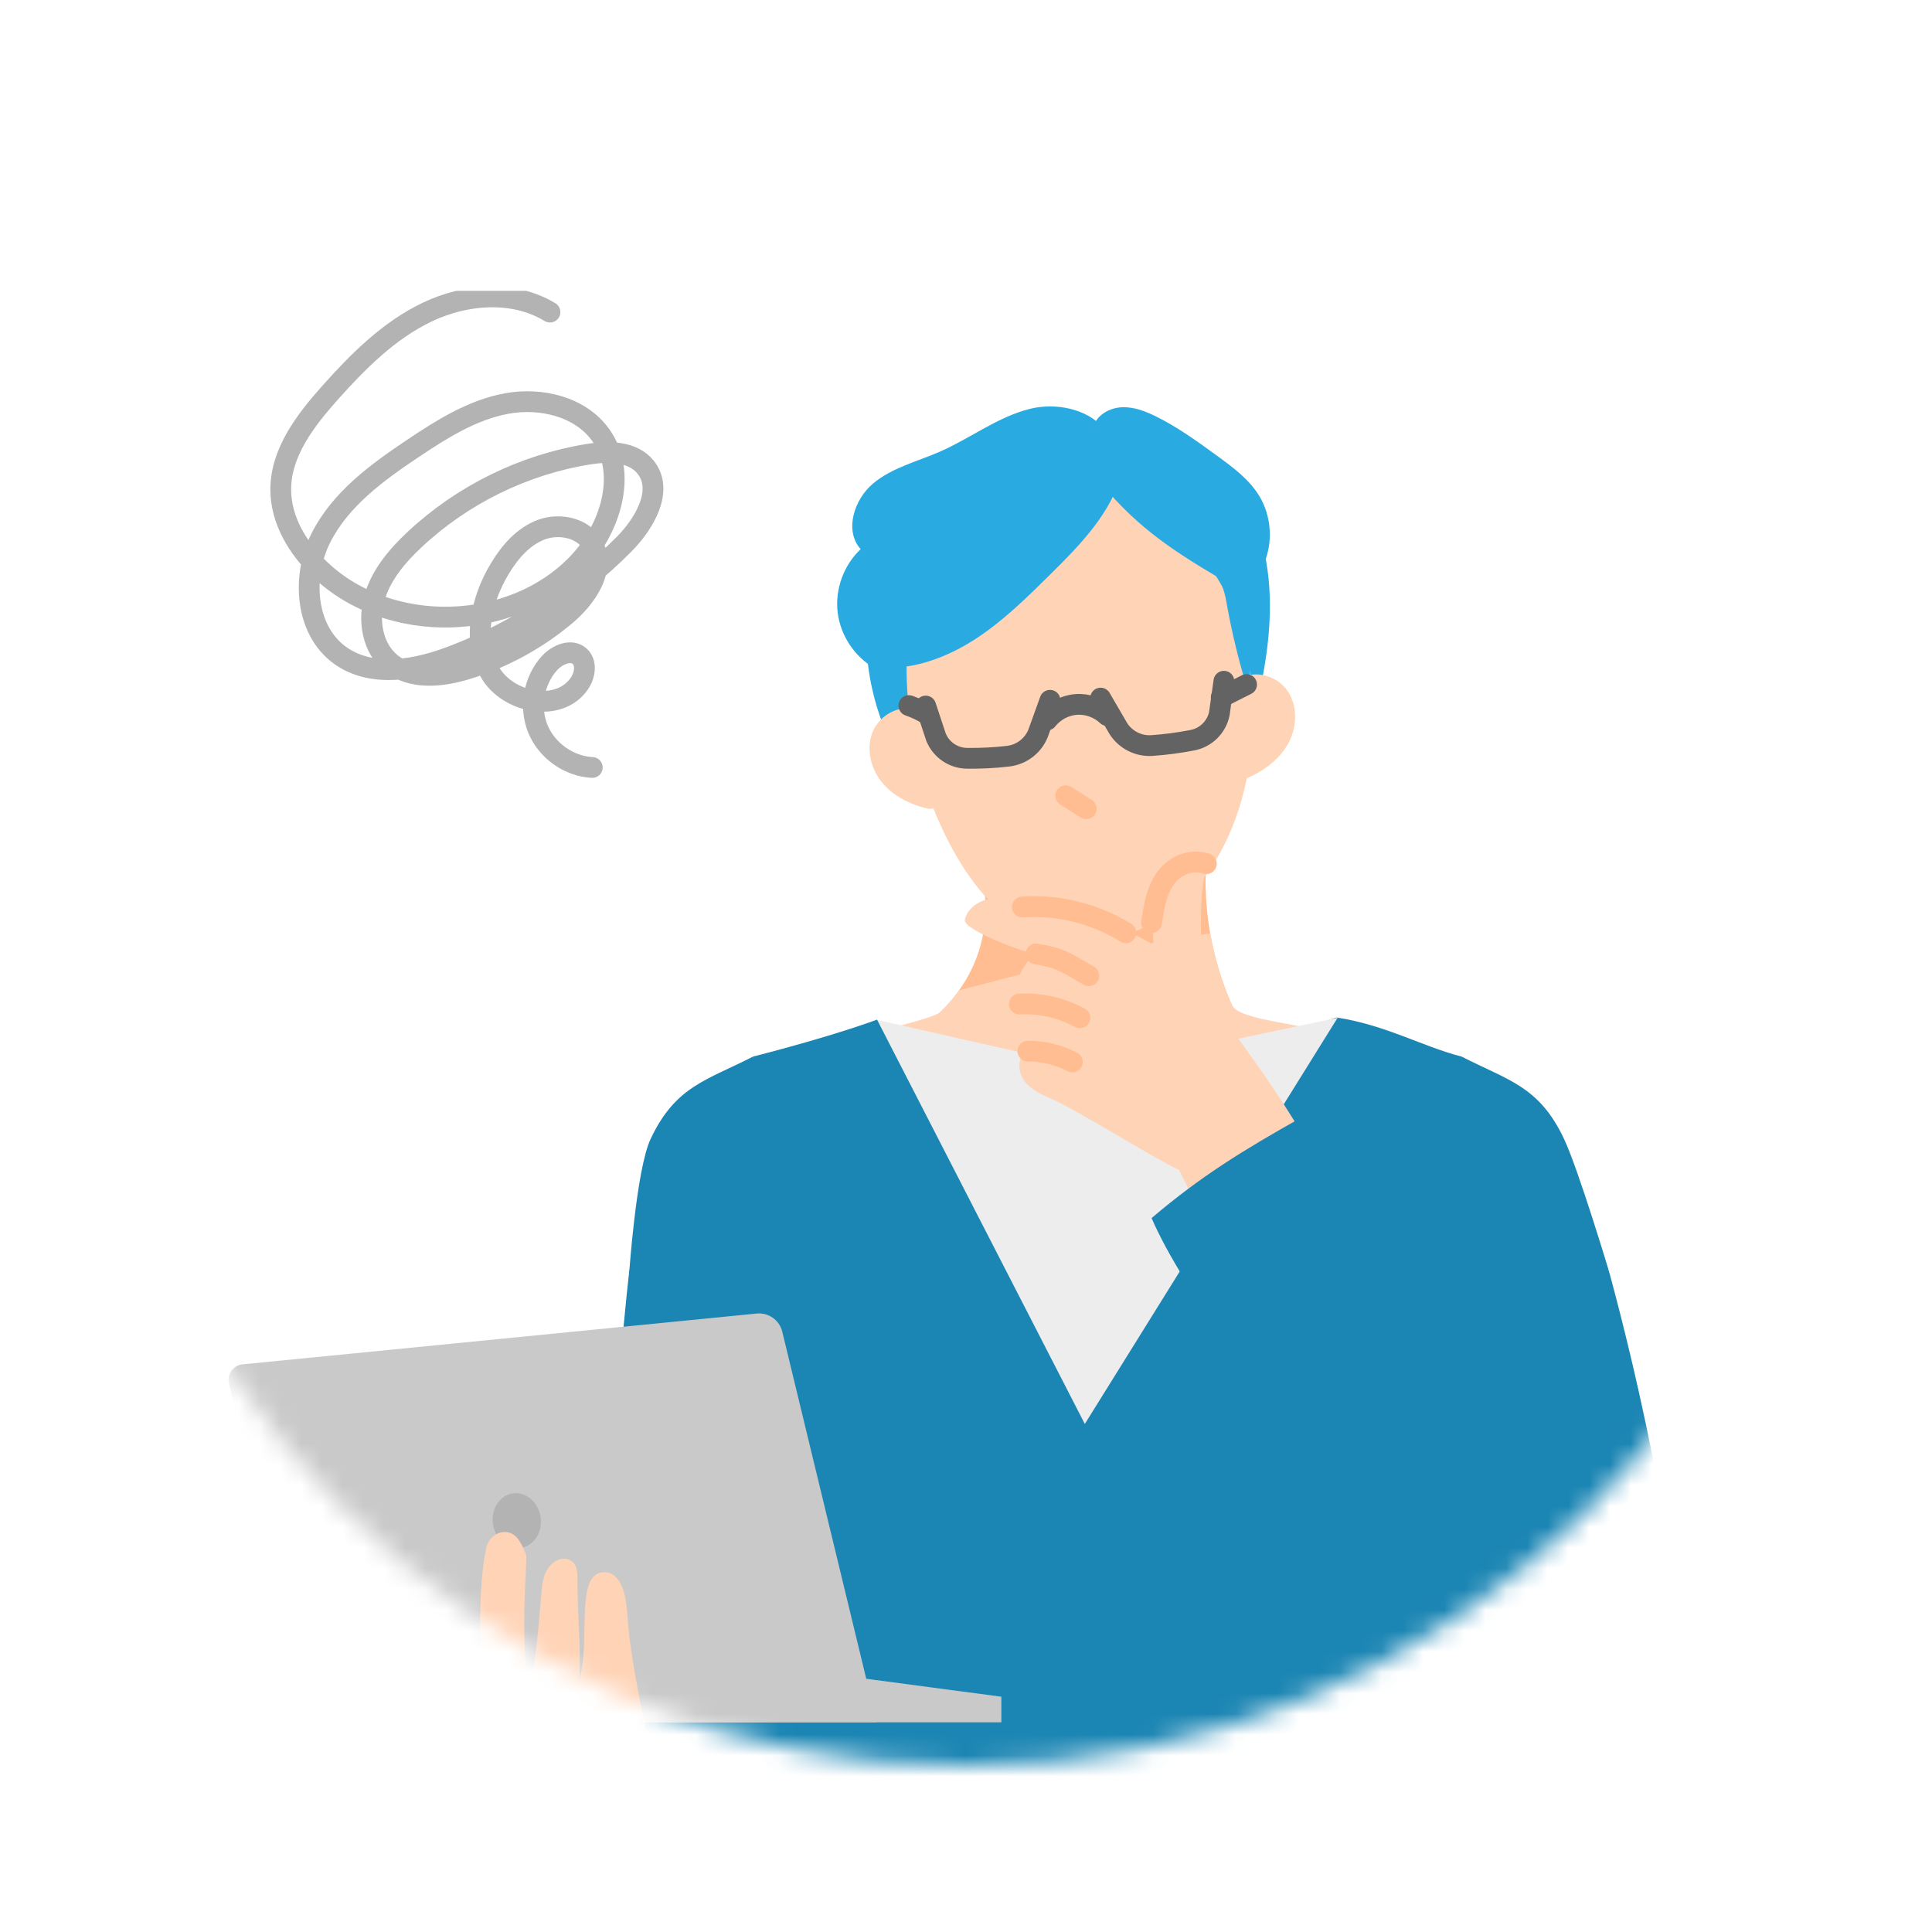 <svg width="93" height="93" viewBox="0 0 93 93" fill="none" xmlns="http://www.w3.org/2000/svg">
<g filter="url(#filter0_d_2050_1215)">
<circle cx="46.5" cy="42.5" r="42.5" fill="white"/>
</g>
<mask id="mask0_2050_1215" style="mask-type:alpha" maskUnits="userSpaceOnUse" x="4" y="0" width="85" height="85">
<circle cx="46.5" cy="42.5" r="42.5" fill="#DEDEDE"/>
</mask>
<g mask="url(#mask0_2050_1215)">
<g clip-path="url(#clip0_2050_1215)">
<path d="M47.175 41.855C47.59 43.286 47.513 44.839 46.957 46.229C46.401 47.619 45.368 48.838 44.049 49.666C46.457 51.163 49.287 52.06 52.171 52.247C55.057 52.433 57.991 51.904 60.595 50.729C58.595 47.762 57.713 44.153 58.138 40.671C54.659 41.38 51.099 41.745 47.175 41.855Z" fill="#FFBD91"/>
<path d="M54.792 45.535C51.904 46.184 49.028 46.913 46.165 47.671C45.901 48.041 45.601 48.391 45.269 48.71C44.899 49.067 41.883 49.662 41.443 49.94C43.85 51.436 49.097 52.979 51.983 53.166C54.869 53.352 61.786 51.114 64.39 49.94C63.039 49.234 59.657 49.187 59.298 48.369C58.813 47.262 58.464 46.103 58.257 44.924C57.097 45.104 55.939 45.277 54.792 45.535Z" fill="#FFD3B6"/>
<path d="M52.866 20.599C49.841 19.958 46.549 21.129 44.443 23.403C42.337 25.677 41.41 28.942 41.787 32.024C42.163 35.107 43.783 37.98 46.076 40.064C50.316 39.864 54.555 39.664 58.794 39.465C59.45 37.753 59.997 36 60.427 34.219C60.929 32.142 61.277 29.996 61.066 27.869C60.856 25.743 60.043 23.62 58.502 22.145C56.962 20.669 54.638 19.948 52.618 20.623L52.867 20.597L52.866 20.599Z" fill="#29ABE2"/>
<path d="M44.347 27.059C43.018 31.629 43.576 36.72 45.86 40.89C46.789 42.584 48.069 44.191 49.846 44.932C52.205 45.915 55.057 45.12 56.935 43.379C58.811 41.64 59.811 39.11 60.17 36.57C60.57 33.744 60.223 30.76 58.848 28.259C57.475 25.76 55.01 23.808 52.2 23.387C49.389 22.966 46.312 24.246 44.885 26.716L44.345 27.059H44.347Z" fill="#FFD3B6"/>
<path d="M44.124 34.168C43.312 33.891 42.36 34.409 42.02 35.198C41.681 35.989 41.893 36.948 42.426 37.623C42.959 38.298 43.767 38.711 44.601 38.91C44.738 38.943 44.908 38.961 44.995 38.848C45.065 38.757 45.043 38.629 45.016 38.517C44.692 37.14 44.368 35.762 44.045 34.386L44.124 34.166V34.168Z" fill="#FFD3B6"/>
<path d="M59.721 32.656C60.466 32.228 61.497 32.551 61.981 33.263C62.466 33.974 62.439 34.957 62.045 35.721C61.651 36.485 60.935 37.045 60.155 37.402C60.028 37.46 59.864 37.509 59.757 37.417C59.67 37.342 59.669 37.212 59.674 37.098C59.73 35.684 59.786 34.269 59.84 32.856L59.721 32.656Z" fill="#FFD3B6"/>
<path d="M51.302 38.305C51.63 38.513 51.958 38.72 52.286 38.928" stroke="#FFBD91" stroke-linecap="round" stroke-linejoin="round"/>
<path d="M59.815 87.661H46.648C46.291 78.367 46.126 60.788 45.333 52.911C45.414 52.904 45.53 52.832 45.576 52.89C49.485 57.805 56.977 57.029 60.066 52.57C60.361 52.576 59.869 78.365 59.815 87.661Z" fill="#1B85B3"/>
<path d="M48.202 87.661H36.509C36.459 71.978 36.652 61.822 36.248 50.86C40.225 49.843 42.208 49.084 42.208 49.084C42.208 49.084 45.418 51.099 45.431 51.26C45.974 57.762 47.665 76.463 48.204 87.663L48.202 87.661Z" fill="#1B85B3"/>
<path d="M77.434 61.139C77.434 61.139 81 73.774 81 82.174C81 86.106 71.157 85.78 70.128 83.192C65.989 72.787 68.002 62.062 68.002 62.062L77.434 61.138V61.139Z" fill="#1B85B3"/>
<path d="M23.718 83.619C25.197 84.925 26.768 86.127 28.413 87.215C29.233 87.756 32.544 88.138 33.509 87.954C35.451 87.583 35.829 86.994 36.503 84.945C37.177 82.895 35.92 80.928 34.216 79.611C32.513 78.295 30.102 78.056 28.096 78.83C26.09 79.606 24.507 81.313 23.718 83.617V83.619Z" fill="#1B85B3"/>
<path d="M30.297 61.139C30.297 61.139 26.946 88.832 33.872 87.876C44.273 86.441 39.364 61.252 39.364 61.252L30.297 61.139Z" fill="#1B85B3"/>
<path d="M70.358 50.861C69.74 63.175 70.176 71.979 70.126 87.661H58.433C59.248 70.765 59.628 57.44 59.956 50.645C59.962 50.506 61.261 50.447 61.273 50.32C61.479 50.219 64.176 48.955 64.358 48.982C66.705 49.343 68.491 50.382 70.358 50.861Z" fill="#1B85B3"/>
<path d="M14.824 82.907L11.019 66.595C10.917 66.153 11.224 65.721 11.674 65.676L36.43 63.229C36.997 63.173 37.52 63.545 37.656 64.104L42.206 82.907H14.824Z" fill="#C9C9C9"/>
<path d="M42.225 49.096L52.219 68.545L64.389 48.992L54.976 50.977C53.455 51.297 51.883 51.285 50.368 50.94L42.223 49.094L42.225 49.096Z" fill="#EDEDED"/>
<path d="M29.33 82.907V79.169L48.202 81.674V82.907H29.33Z" fill="#C9C9C9"/>
<path d="M58.143 47.751C57.755 46.018 57.692 43.687 58.005 41.939C58.082 41.504 57.678 41.146 57.255 41.27C56.634 41.452 56.082 41.979 55.812 42.592C55.416 43.488 55.468 44.509 55.53 45.488C54.008 44.587 52.321 43.968 50.58 43.672C50.093 43.588 47.947 43.179 47.472 43.307C46.995 43.435 46.551 43.788 46.443 44.273C46.335 44.755 49.377 45.895 49.87 45.917C49.03 46.518 48.57 47.844 49.481 48.327C49.036 48.538 48.26 49.026 48.329 49.517C48.398 50.007 48.812 50.428 49.331 50.651C48.947 50.998 49.012 51.653 49.331 52.062C49.648 52.471 50.142 52.691 50.617 52.896C51.887 53.447 55.503 55.742 56.754 56.318L57.908 58.635C59.053 57.115 61.885 57.074 63.504 56.079C61.477 52.119 58.321 48.528 58.145 47.751H58.143Z" fill="#FFD3B6"/>
<path d="M53.313 23.637C55.184 25.793 57.097 26.888 59.564 28.34C59.232 26.852 58.582 25.933 57.441 24.924C56.302 23.916 54.964 23.598 53.312 23.637H53.313Z" fill="#29ABE2"/>
<path d="M58.862 27.889C59.114 29.665 59.508 31.421 60.035 33.135C60.481 31.382 60.049 29.541 59.616 27.784C59.452 27.829 59.286 27.875 58.862 27.887V27.889Z" fill="#29ABE2"/>
<path d="M53.999 22.78C53.468 24.733 51.974 26.249 50.537 27.67C49.441 28.753 48.333 29.847 47.047 30.698C45.761 31.549 44.269 32.152 42.729 32.15C42.7 31.037 42.673 29.911 42.92 28.825C43.381 26.807 44.787 25.089 46.514 23.961C48.242 22.833 50.273 22.247 52.313 21.947C52.711 21.889 53.132 21.842 53.506 21.987C53.881 22.133 54.08 22.48 53.997 22.782L53.999 22.78Z" fill="#29ABE2"/>
<path d="M23.731 73.375C23.619 72.651 24.042 71.987 24.675 71.889C25.307 71.791 25.911 72.297 26.021 73.02C26.133 73.743 25.71 74.408 25.077 74.505C24.444 74.602 23.841 74.098 23.731 73.375Z" fill="#B3B3B3"/>
<path d="M53.543 21.437C53.136 19.884 51.144 19.296 49.59 19.678C48.036 20.06 46.729 21.088 45.263 21.733C44.167 22.216 42.955 22.501 42.034 23.269C41.113 24.037 40.63 25.541 41.43 26.435C40.611 27.201 40.188 28.369 40.323 29.486C40.459 30.603 41.15 31.634 42.127 32.181C45.011 28.071 48.694 24.531 53.543 21.439V21.437Z" fill="#29ABE2"/>
<path d="M52.669 20.433C52.887 19.913 53.47 19.62 54.032 19.603C54.591 19.585 55.136 19.795 55.64 20.043C56.69 20.561 57.642 21.253 58.587 21.941C59.369 22.509 60.172 23.102 60.657 23.942C61.155 24.806 61.257 25.886 60.954 26.838C60.653 27.79 59.958 28.606 59.082 29.079C58.203 25.45 55.711 22.247 52.669 20.434V20.433Z" fill="#29ABE2"/>
<path d="M44.561 33.986L45.057 35.486C45.308 36.097 45.897 36.497 46.555 36.502C47.211 36.51 47.866 36.477 48.518 36.402C49.165 36.328 49.723 35.909 49.968 35.304L50.543 33.709" stroke="#636363" stroke-linecap="round" stroke-linejoin="round"/>
<path d="M21.776 84.243C20.803 83.18 19.05 80.565 18.26 78.025C18.156 77.69 18.112 77.339 18.123 76.988C18.146 76.306 19.038 76.073 19.392 76.657C20.608 78.667 21.577 80.29 22.797 82.124C22.957 82.364 23.332 82.232 23.305 81.945C23.079 79.503 22.998 76.424 23.405 74.514C23.496 74.09 23.853 73.754 24.285 73.745C24.822 73.733 25.09 74.231 25.322 74.844C25.407 75.071 25.009 78.442 25.44 81.348C25.863 79.83 25.919 78.084 26.098 76.327C26.144 75.866 26.334 75.397 26.754 75.141C26.973 75.009 27.253 74.984 27.471 75.115C27.799 75.311 27.795 75.703 27.795 76.046C27.795 77.746 27.953 79.008 27.901 80.825C28.453 78.944 27.592 75.443 29.243 75.693C29.706 75.763 30.015 76.387 30.096 76.903C30.152 77.264 30.21 77.682 30.221 77.952C30.285 79.512 31.052 83.049 31.061 83.287C31.113 84.543 29.934 85.133 29.11 85.311C26.779 85.815 22.768 85.317 21.78 84.237L21.776 84.243Z" fill="#FFD3B6"/>
<path d="M58.914 32.792L58.694 34.358C58.557 35.004 58.049 35.504 57.404 35.63C56.761 35.756 56.109 35.841 55.456 35.888C54.808 35.932 54.184 35.62 53.833 35.07L52.98 33.604" stroke="#636363" stroke-linecap="round" stroke-linejoin="round"/>
<path d="M50.404 34.657C50.74 34.228 51.261 33.949 51.806 33.91C52.348 33.87 52.904 34.069 53.3 34.446" stroke="#636363" stroke-linecap="round" stroke-linejoin="round"/>
<path d="M58.786 33.567C59.194 33.362 59.599 33.156 60.006 32.951" stroke="#636363" stroke-linecap="round" stroke-linejoin="round"/>
<path d="M44.673 34.407C44.383 34.224 44.072 34.077 43.75 33.965" stroke="#636363" stroke-linecap="round" stroke-linejoin="round"/>
<path d="M49.87 45.917C51.14 46.134 51.29 46.33 52.412 46.968" stroke="#FFBD91" stroke-linecap="round" stroke-linejoin="round"/>
<path d="M49.066 48.332C50.074 48.278 51.095 48.509 51.981 48.993" stroke="#FFBD91" stroke-linecap="round" stroke-linejoin="round"/>
<path d="M49.481 50.599C50.221 50.595 50.962 50.775 51.617 51.12" stroke="#FFBD91" stroke-linecap="round" stroke-linejoin="round"/>
<path d="M49.213 43.66C50.947 43.538 52.717 43.98 54.194 44.901" stroke="#FFBD91" stroke-linecap="round" stroke-linejoin="round"/>
<path d="M55.433 44.408C55.539 43.685 55.657 42.933 56.066 42.328C56.475 41.721 57.265 41.308 58.07 41.574" stroke="#FFBD91" stroke-linecap="round" stroke-linejoin="round"/>
<path d="M26.474 15.024C24.722 13.961 22.428 14.138 20.577 15.018C18.726 15.898 17.239 17.389 15.874 18.92C14.697 20.244 13.519 21.778 13.514 23.552C13.508 25.035 14.345 26.411 15.421 27.429C18.757 30.587 24.642 30.44 27.816 27.117C29.382 25.477 30.237 22.784 28.916 20.94C27.936 19.572 26.042 19.122 24.392 19.424C22.741 19.727 21.276 20.648 19.88 21.584C18.15 22.741 16.39 24.025 15.45 25.886C14.51 27.747 14.685 30.343 16.38 31.553C17.94 32.664 20.096 32.237 21.88 31.543C24.928 30.359 27.725 28.527 30.034 26.204C31.025 25.207 31.955 23.612 31.09 22.503C30.471 21.712 29.291 21.706 28.303 21.867C25.202 22.371 22.262 23.816 19.965 25.965C19.127 26.749 18.353 27.66 18.029 28.763C17.704 29.866 17.928 31.192 18.814 31.919C19.816 32.741 21.289 32.577 22.525 32.191C24.247 31.654 25.861 30.77 27.241 29.606C28.239 28.765 29.179 27.385 28.546 26.241C28.09 25.417 26.953 25.169 26.071 25.491C25.191 25.814 24.538 26.574 24.054 27.381C23.156 28.872 22.72 30.826 23.577 32.342C24.432 33.858 26.924 34.337 27.895 32.894C28.162 32.499 28.256 31.904 27.901 31.588C27.486 31.219 26.818 31.516 26.445 31.927C25.689 32.763 25.465 34.048 25.895 35.093C26.326 36.138 27.388 36.888 28.511 36.944" stroke="#B3B3B3" stroke-linecap="round" stroke-linejoin="round"/>
<path d="M68.002 62.88C69.164 59.005 69.479 55.042 70.358 50.86C72.585 52.006 74.085 52.272 75.288 54.825C75.979 56.293 77.434 61.139 77.434 61.139C77.434 61.139 71.186 62.523 68.002 62.88Z" fill="#1B85B3"/>
<path d="M38.603 62.88C37.441 59.005 37.127 55.042 36.248 50.86C34.02 52.006 32.521 52.272 31.318 54.825C30.627 56.293 30.281 61.353 30.281 61.353C30.281 61.353 35.156 61.61 38.605 62.882L38.603 62.88Z" fill="#1B85B3"/>
<path d="M55.433 58.635C57.827 56.597 59.891 55.341 62.63 53.801C70.342 59.492 79.201 73.006 77.643 80.141C76.888 83.593 72.043 81.682 70.911 81.364C66.579 80.144 64.359 72.855 62.346 69.394C61.317 67.624 56.96 62.196 55.435 58.637L55.433 58.635Z" fill="#1B85B3"/>
</g>
</g>
<defs>
<filter id="filter0_d_2050_1215" x="0" y="0" width="93" height="93" filterUnits="userSpaceOnUse" color-interpolation-filters="sRGB">
<feFlood flood-opacity="0" result="BackgroundImageFix"/>
<feColorMatrix in="SourceAlpha" type="matrix" values="0 0 0 0 0 0 0 0 0 0 0 0 0 0 0 0 0 0 127 0" result="hardAlpha"/>
<feOffset dy="4"/>
<feGaussianBlur stdDeviation="2"/>
<feComposite in2="hardAlpha" operator="out"/>
<feColorMatrix type="matrix" values="0 0 0 0 0 0 0 0 0 0 0 0 0 0 0 0 0 0 0.25 0"/>
<feBlend mode="normal" in2="BackgroundImageFix" result="effect1_dropShadow_2050_1215"/>
<feBlend mode="normal" in="SourceGraphic" in2="effect1_dropShadow_2050_1215" result="shape"/>
</filter>
<clipPath id="clip0_2050_1215">
<rect width="70" height="74" fill="white" transform="translate(11 14)"/>
</clipPath>
</defs>
</svg>

